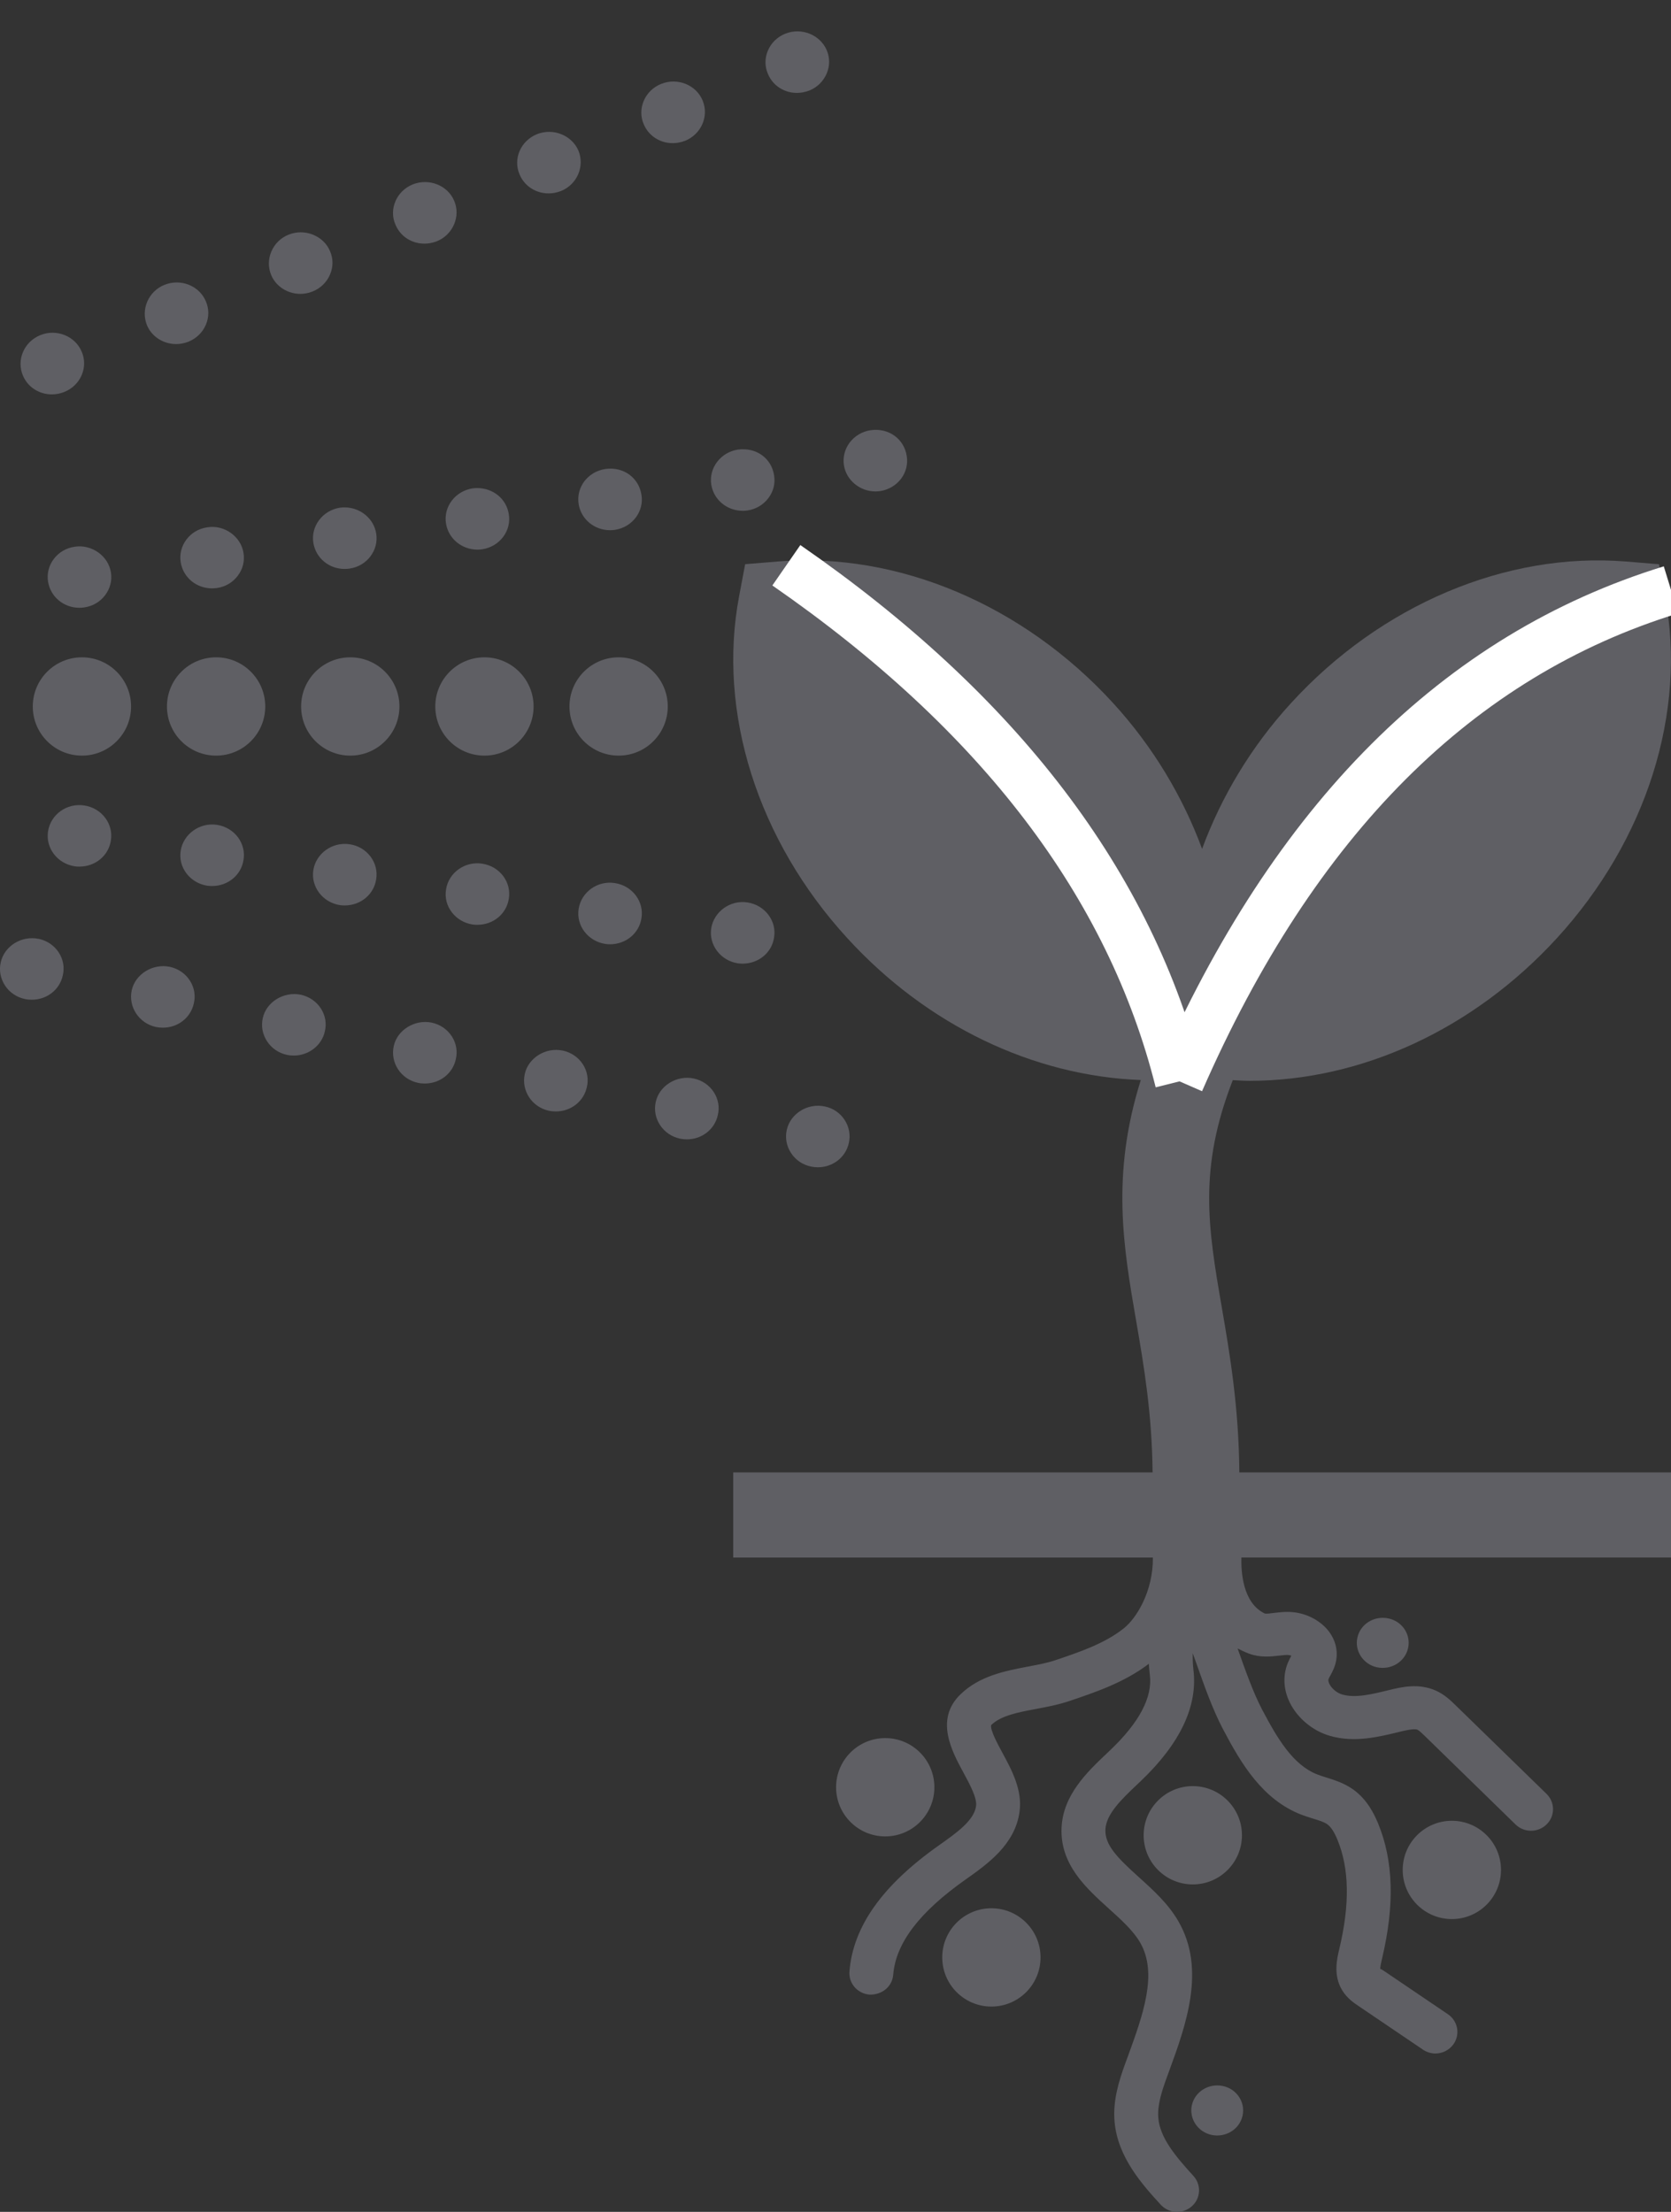 <svg xmlns="http://www.w3.org/2000/svg" width="34" height="45" viewBox="0 0 34 45">
    <rect x="0" y="0" width="34" height="45" fill="#333333" stroke="none"/>
    <g fill="none" fill-rule="evenodd">
        <g>
            <g>
                <g>
                    <g fill="#5F5F64" fill-rule="nonzero" transform="translate(-989, -401) translate(691.5, 401.534) translate(297.227, 0)">
                        <path d="M34.273 31.154v-1.732H25.49c-.011-1.33-.193-2.408-.357-3.358-.281-1.626-.478-2.823.224-4.623.114.006.228.014.343.014 2.284 0 4.562-1.058 6.25-2.901 1.825-1.993 2.649-4.594 2.202-6.959l-.123-.65-.673-.055c-2.439-.197-4.988.883-6.813 2.879-.817.892-1.42 1.908-1.811 2.967-.392-1.059-.995-2.075-1.811-2.967-1.826-1.996-4.377-3.076-6.814-2.88l-.672.055-.123.651c-.447 2.365.376 4.966 2.202 6.958 1.618 1.77 3.781 2.804 5.971 2.886-.607 1.932-.356 3.387-.092 4.915.16.924.32 1.884.332 3.068h-8.533v1.732h8.539c.006.688-.334 1.234-.59 1.438-.387.31-.9.484-1.397.651-.166.056-.357.092-.56.13-.46.088-.983.187-1.374.57-.518.508-.168 1.153.063 1.58.133.245.283.522.26.687-.041.295-.397.545-.753.797-1.154.814-1.75 1.654-1.823 2.568-.02.241.164.452.41.471.252.006.46-.162.48-.403.052-.641.527-1.27 1.466-1.934.45-.317 1.01-.712 1.104-1.378.064-.447-.159-.857-.356-1.22-.086-.159-.247-.456-.22-.549.197-.193.544-.259.913-.328.223-.042.455-.086.68-.162.524-.177 1.116-.376 1.615-.757.004.075.01.15.02.225.058.453-.214.97-.807 1.533l-.069.066c-.397.376-.89.844-.92 1.51-.034.748.497 1.227.965 1.65.256.231.497.45.635.69.363.629.052 1.481-.248 2.305l-.058.157c-.125.346-.255.752-.215 1.188.066.723.57 1.277.938 1.681.089.096.21.146.333.146.106 0 .213-.037.298-.112.184-.16.2-.438.035-.619-.369-.405-.678-.774-.714-1.175-.024-.26.07-.546.167-.816l.057-.155c.334-.915.75-2.055.185-3.033-.207-.36-.513-.636-.808-.902-.432-.39-.692-.65-.678-.968.014-.316.337-.622.649-.918l.071-.067c.804-.766 1.164-1.53 1.07-2.27-.013-.108-.015-.219-.013-.331l.068.19c.166.47.336.954.547 1.354.373.71.803 1.428 1.584 1.737.08.031.163.057.246.083.118.036.23.07.295.118.072.053.139.154.203.31.243.586.256 1.315.039 2.226-.048.2-.129.538.063.847.1.16.242.255.333.316l1.307.885c.077.052.166.078.253.078.141 0 .28-.066.368-.19.14-.199.089-.472-.114-.609l-1.308-.886c-.024-.016-.068-.046-.068-.03-.006-.04.022-.155.035-.211.26-1.095.234-1.996-.08-2.756-.082-.197-.223-.484-.5-.685-.186-.133-.382-.195-.556-.249-.062-.02-.123-.038-.183-.062-.497-.195-.814-.738-1.123-1.324-.18-.344-.341-.8-.496-1.238.073.037.147.073.23.104.23.086.445.061.62.041.075-.008.15-.019.198-.01.016.002.031.007.045.013-.025.046-.05.094-.07.142-.106.26-.092.549.042.817.158.316.471.575.819.672.497.142.983.022 1.435-.089.081-.02.276-.066.341-.037.033.015.094.074.142.12l1.854 1.808c.088.085.2.127.315.127.115 0 .23-.044.317-.13.174-.171.173-.448-.002-.62l-1.856-1.808c-.099-.096-.222-.215-.397-.293-.351-.158-.713-.07-.956-.01-.348.085-.678.166-.946.09-.107-.03-.215-.118-.263-.215-.014-.03-.03-.072-.016-.104.008-.021.02-.042.032-.062.043-.079.102-.187.124-.328.032-.198-.02-.4-.147-.57-.154-.204-.409-.35-.68-.39-.164-.025-.314-.006-.435.008-.067.008-.17.024-.199.01-.453-.222-.477-.87-.47-1.137h8.74v.001z"/>
                        <circle cx="29.814" cy="37.509" r="1"/>
                        <circle cx="20.445" cy="39.289" r="1"/>
                        <circle cx="18.285" cy="35.827" r="1"/>
                        <path d="M28.522 32.392c-.286-.06-.568.112-.63.39-.061.272.119.545.4.605.287.06.57-.113.631-.39.062-.272-.115-.545-.4-.605"/>
                        <circle cx="24.543" cy="36.804" r="1"/>
                        <path d="M25.154 41.905c-.286-.06-.568.113-.63.39-.06.272.119.545.401.605.286.06.569-.112.63-.39.061-.272-.114-.544-.4-.605M1.988 15.853c-.354-.055-.682.182-.737.523-.055.34.188.66.543.715.031.005.063.006.093.006.327 0 .597-.224.642-.533.026-.16-.014-.323-.112-.455-.102-.138-.255-.23-.43-.256zM4.688 16.247c-.355-.053-.683.189-.738.523-.027.167.015.333.119.468.102.133.252.221.424.248.031.004.063.006.094.006.326 0 .596-.225.641-.533.027-.161-.014-.323-.111-.456-.103-.138-.255-.229-.43-.256zM7.386 16.642c-.353-.053-.683.189-.737.523-.055.34.188.661.543.716.031.004.063.006.094.006.326 0 .596-.225.641-.533.027-.163-.014-.327-.115-.462-.104-.137-.255-.226-.426-.25zM10.085 17.037c-.353-.054-.682.182-.736.522-.028.167.014.333.118.468.103.134.252.222.424.248.031.005.063.006.094.006.327 0 .596-.224.641-.533.027-.16-.014-.323-.112-.456-.103-.138-.255-.228-.43-.255zM12.784 17.432c-.353-.056-.682.182-.737.523-.055.34.188.66.543.715.031.005.063.007.094.007.326 0 .596-.225.641-.534.026-.16-.014-.322-.112-.455-.103-.139-.255-.23-.43-.256zM15.483 17.826c-.354-.056-.683.189-.738.523-.054.34.189.661.543.716.032.004.064.006.095.006.326 0 .596-.225.64-.533.027-.161-.013-.323-.112-.456-.102-.138-.254-.229-.428-.256zM1.06 18.567c-.348-.072-.698.145-.772.478-.037.162-.006.328.086.47.093.142.237.24.406.276.046.01.093.014.14.014.307 0 .567-.203.63-.492.039-.16.01-.327-.08-.467-.093-.144-.239-.243-.41-.28zM3.725 19.135c-.343-.07-.697.147-.771.475-.075.339.146.675.492.75.045.009.092.014.14.014.307 0 .567-.203.63-.492.04-.161.01-.327-.08-.467-.093-.145-.24-.244-.411-.28zM6.39 19.703c-.344-.07-.698.148-.77.475-.037.164-.006.332.087.473.093.142.237.24.405.276.046.01.093.014.14.014.303 0 .568-.207.63-.49.04-.161.011-.327-.08-.468-.093-.144-.24-.243-.411-.28zM9.056 20.271c-.34-.07-.698.146-.771.475-.076.34.145.675.492.75.046.01.092.014.139.014.308 0 .568-.203.631-.492.039-.16.01-.327-.08-.467-.093-.144-.239-.243-.41-.28zM11.721 20.84c-.343-.073-.697.147-.77.474-.076.34.145.675.491.75.046.01.093.014.14.014.307 0 .567-.203.631-.492.039-.16.01-.327-.08-.467-.093-.144-.24-.243-.412-.28zM14.387 21.407c-.344-.072-.698.147-.771.475-.037.164-.006.333.088.475.093.14.236.238.404.274.045.01.093.015.14.015.307 0 .567-.204.63-.492.04-.16.01-.327-.08-.467-.093-.144-.24-.243-.411-.28zM17.053 21.976c-.345-.073-.697.143-.772.478-.036.162-.005.328.087.469.092.143.237.24.405.276.046.01.093.015.14.015.307 0 .567-.203.631-.493.037-.163.006-.331-.086-.471-.092-.142-.236-.24-.405-.274z"/>
                        <circle cx="1.94" cy="13.839" r="1"/>
                        <circle cx="4.67" cy="13.839" r="1"/>
                        <circle cx="7.4" cy="13.839" r="1"/>
                        <circle cx="10.13" cy="13.839" r="1"/>
                        <circle cx="12.86" cy="13.839" r="1"/>
                        <path d="M1.251 11.301c.05.307.318.53.636.53.033 0 .067-.002.1-.007.172-.025.323-.113.426-.25.101-.135.143-.299.117-.46-.05-.336-.391-.579-.736-.525-.172.024-.324.113-.427.25-.101.134-.143.298-.116.462zM3.95 10.906c.05.307.317.53.636.53.033 0 .067-.003.1-.007.172-.024.324-.113.426-.251.102-.134.142-.298.116-.46-.05-.335-.39-.581-.736-.524-.172.024-.324.113-.427.25-.1.135-.142.3-.115.462zM6.649 10.511c.05.307.317.53.635.53.034 0 .068-.002.1-.007.173-.025.324-.113.427-.25.101-.135.143-.299.117-.46-.046-.305-.322-.535-.644-.535-.03 0-.061.001-.094.006-.173.027-.325.118-.427.256-.1.135-.14.298-.114.46zM9.348 10.118c.05.307.32.53.641.53.03 0 .062-.002.096-.007.174-.027.326-.118.429-.256.098-.133.138-.295.112-.454-.045-.31-.314-.535-.641-.535-.03 0-.063.002-.097.006-.17.027-.32.115-.421.248-.104.135-.146.302-.119.468zM12.047 9.723c.05.307.32.53.64.53.032 0 .064-.003.097-.007.174-.027.326-.117.429-.256.098-.133.138-.295.112-.454-.05-.34-.356-.583-.737-.528-.17.026-.32.114-.423.247-.102.135-.145.301-.118.468zM15.286 8.613c-.352.055-.595.376-.54.716.05.306.32.529.641.529.031 0 .062-.002.096-.007.174-.026.326-.118.428-.256.099-.133.139-.294.113-.454-.049-.34-.351-.58-.738-.528zM17.985 8.219c-.352.054-.595.375-.54.715.049.302.324.53.641.53.031 0 .063-.003.096-.007.174-.027.326-.118.429-.256.098-.133.137-.295.112-.454-.049-.34-.356-.583-.738-.528z"/>
                        <g>
                            <path d="M.647 4.66c.046 0 .093-.005.14-.015.17-.036.317-.135.41-.279.09-.14.119-.307.081-.466-.074-.334-.423-.554-.77-.478-.17.036-.314.134-.407.276-.092.14-.122.307-.086.469.064.29.324.493.632.493zM3.312 4.091c.047 0 .094-.005.14-.014.171-.037.317-.136.41-.28.091-.14.12-.306.082-.466-.074-.334-.418-.552-.772-.478-.346.074-.566.41-.492.75.064.283.33.488.632.488zM5.978 3.524c.047 0 .094-.005.14-.015.172-.036.317-.136.41-.28.091-.14.12-.306.081-.465-.072-.33-.423-.552-.771-.478-.168.035-.311.133-.404.274-.093.142-.125.31-.088.475.064.283.33.489.632.489zM8.645 2.956c.046 0 .093-.005.14-.014.168-.036.311-.135.404-.277.092-.14.123-.307.087-.468-.074-.335-.422-.55-.771-.48-.172.037-.318.136-.411.28-.09.141-.12.307-.08.466.063.29.323.493.63.493zM11.31 2.388c.046 0 .093-.005.14-.014.346-.074.567-.41.491-.751-.08-.331-.427-.544-.77-.473-.172.037-.318.136-.412.28-.09.14-.119.306-.081.465.065.29.325.493.632.493zM13.975 1.82c.047 0 .094-.005.14-.014.168-.036.313-.135.406-.277.092-.14.122-.307.086-.469-.074-.334-.42-.552-.772-.478-.171.036-.317.135-.41.28-.09.14-.12.305-.082.465.065.29.325.493.632.493zM16.641 1.252c.047 0 .094-.005.14-.014.169-.036.313-.135.406-.277.092-.14.123-.307.085-.47-.08-.334-.424-.548-.77-.477-.173.036-.319.135-.412.28-.09.14-.119.306-.08.465.064.29.324.493.631.493z" transform="translate(8.917, 3.796) rotate(-10) translate(-8.917, -3.796) translate(0.273, 1.466)"/>
                        </g>
                    </g>
                    <path stroke="#FFF" d="M16.273 10.966c4.333 3 7 6.5 8 10.5M24.273 21.466c2.333-5.334 5.666-8.667 10-10" transform="translate(-989, -401) translate(691.5, 401.534) translate(297.227, 0)"/>
                </g>
            </g>
        </g>
    </g>
</svg>
